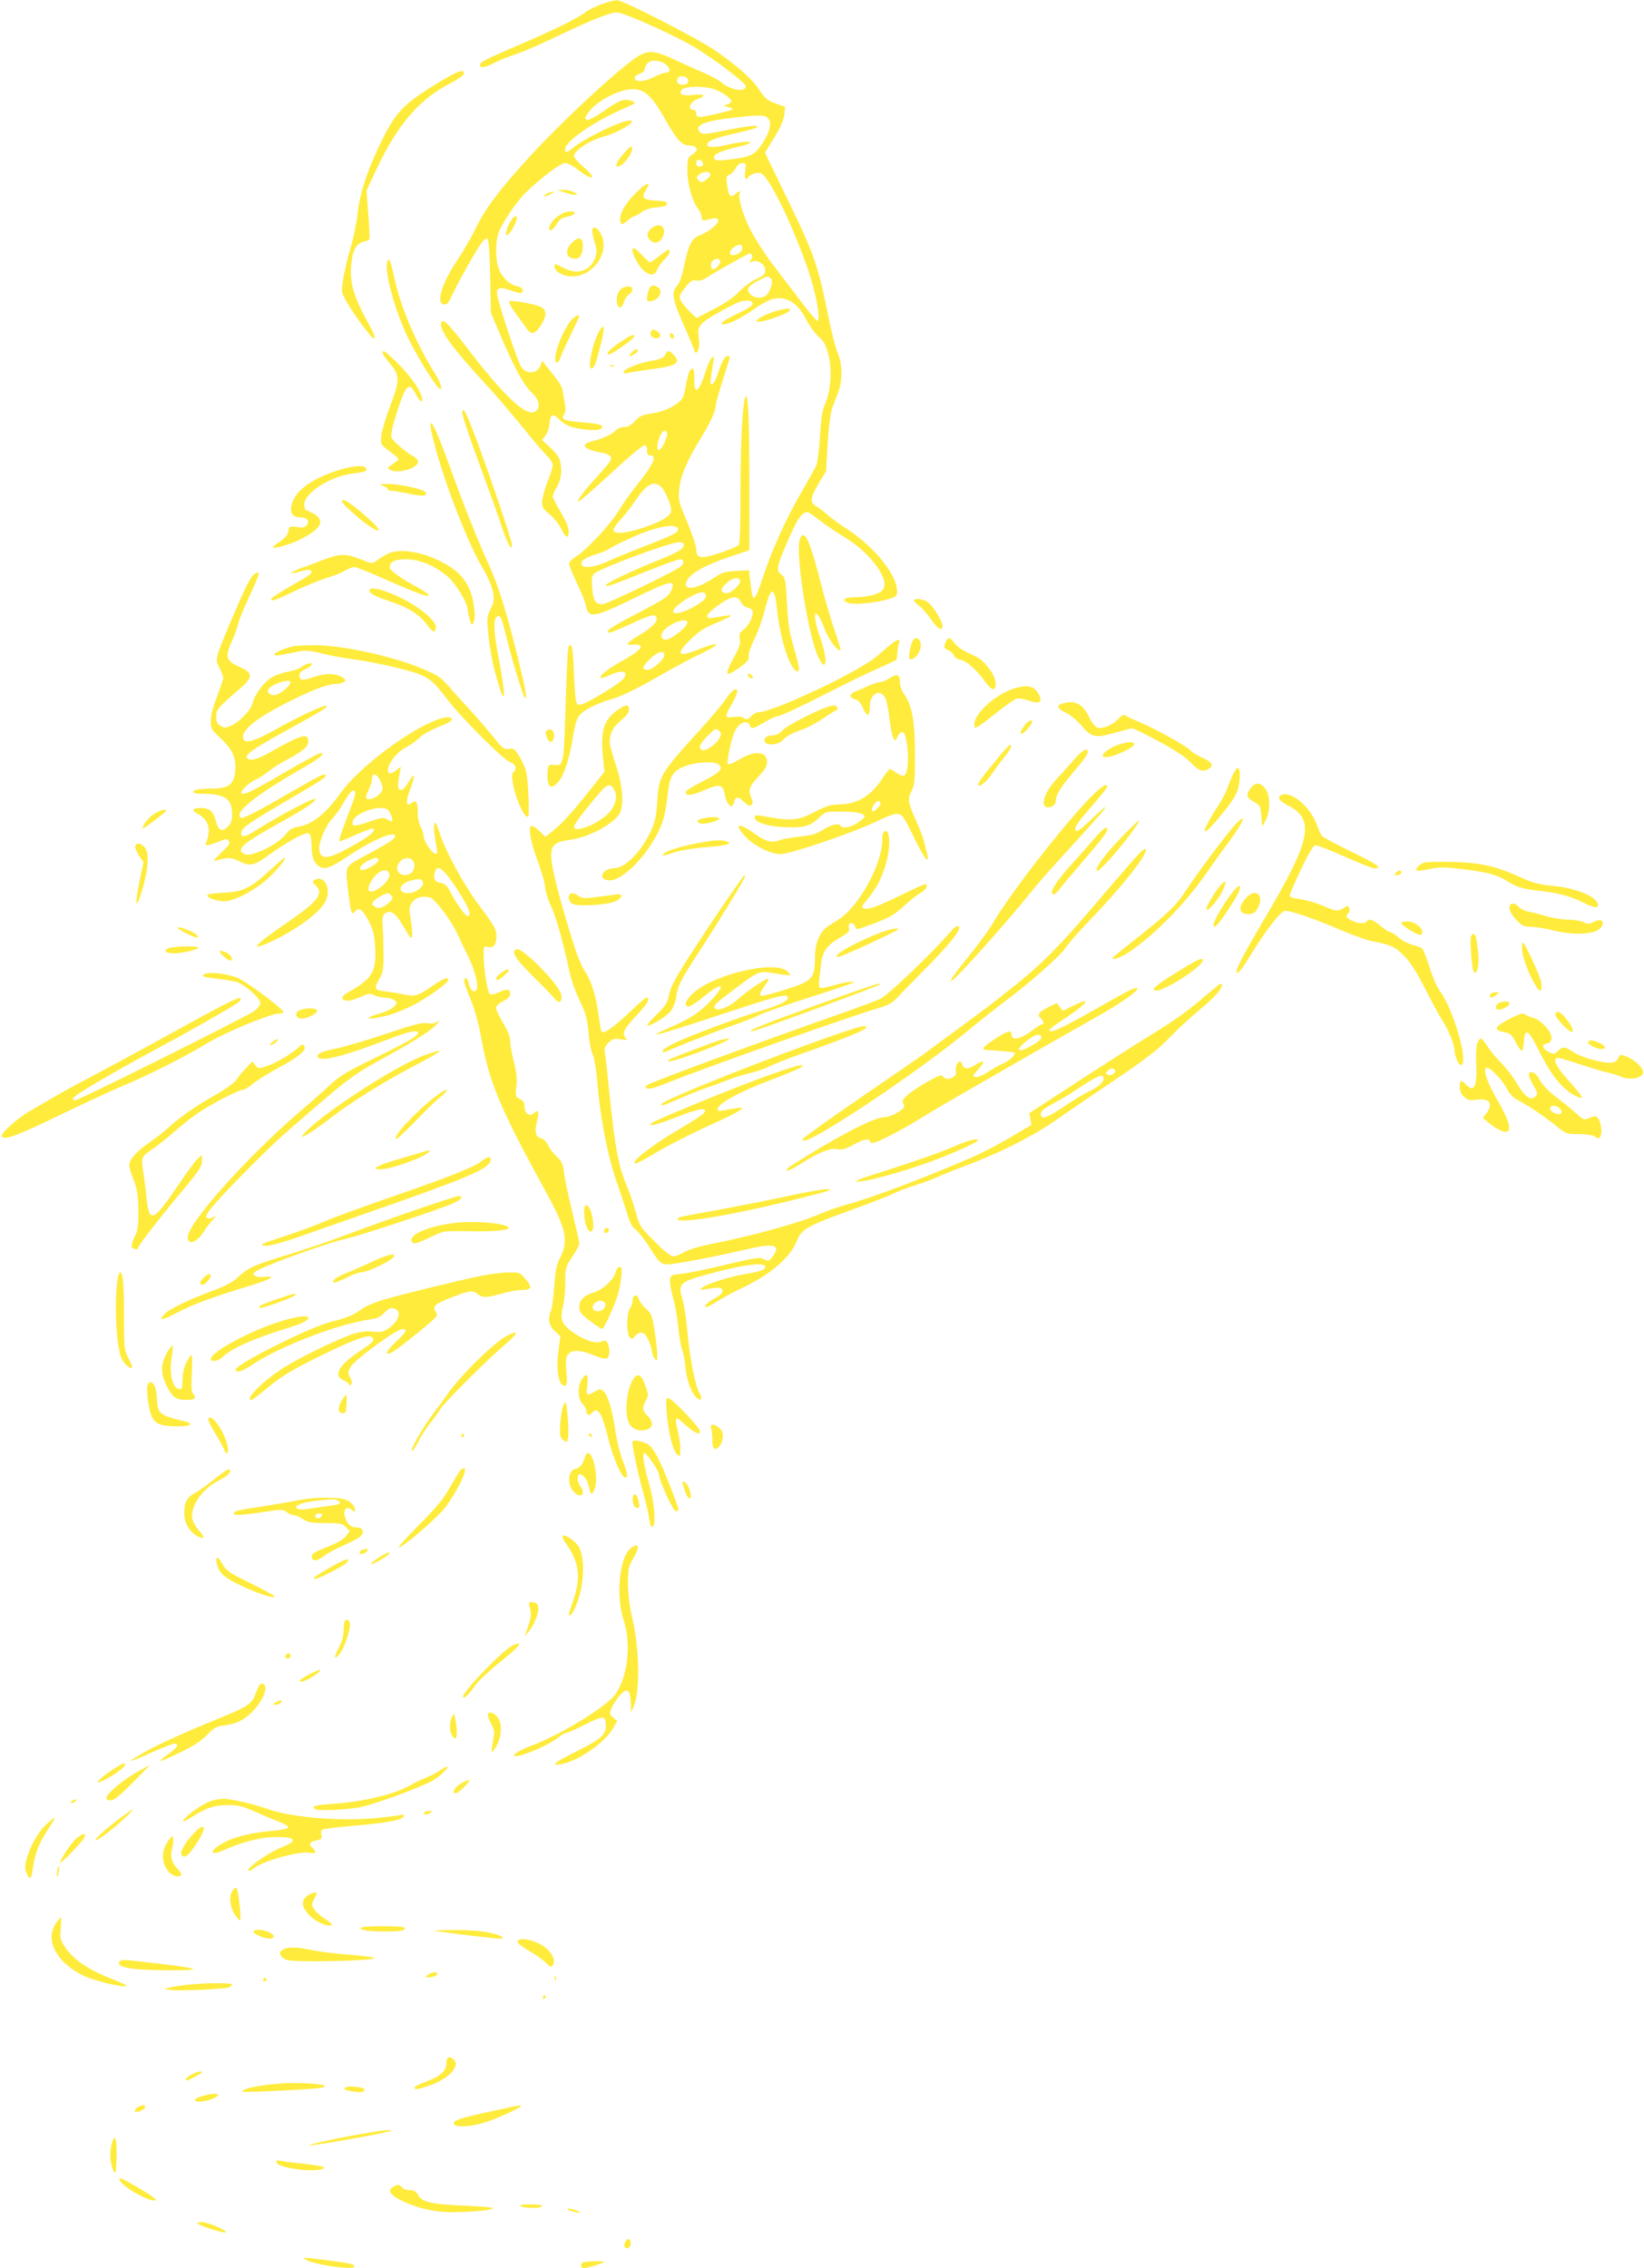 <?xml version="1.0" standalone="no"?>
<!DOCTYPE svg PUBLIC "-//W3C//DTD SVG 20010904//EN"
 "http://www.w3.org/TR/2001/REC-SVG-20010904/DTD/svg10.dtd">
<svg version="1.0" xmlns="http://www.w3.org/2000/svg"
 width="928pt" height="1280pt" viewBox="0 0 928 1280"
 preserveAspectRatio="xMidYMid meet">
<g transform="translate(0,1280) scale(0.1,-0.1)"
fill="#ffeb3b" stroke="none">
<path d="M3395 12776 c-33 -12 -76 -33 -95 -48 -47 -35 -188 -104 -362 -178
-199 -85 -228 -100 -228 -116 0 -21 24 -17 80 11 27 14 82 36 122 49 40 13
138 56 218 94 199 96 313 142 352 142 41 0 355 -142 458 -208 122 -78 270
-192 270 -208 0 -37 -85 -24 -139 22 -16 13 -60 37 -98 53 -37 16 -107 47
-154 69 -114 53 -146 59 -200 34 -77 -34 -438 -365 -641 -589 -162 -178 -237
-278 -293 -392 -25 -51 -68 -126 -95 -166 -94 -137 -132 -256 -84 -263 16 -2
25 7 40 40 28 63 142 268 171 306 18 23 29 30 36 23 6 -6 12 -92 14 -213 l4
-203 51 -120 c75 -179 133 -286 178 -329 43 -40 53 -83 25 -106 -49 -40 -177
79 -401 373 -103 134 -134 161 -134 114 0 -44 75 -144 249 -332 51 -55 144
-163 206 -240 62 -77 127 -153 144 -169 17 -17 31 -39 31 -50 0 -12 -13 -55
-30 -96 -16 -41 -29 -91 -30 -112 0 -31 6 -41 40 -68 23 -18 52 -54 66 -81 28
-57 44 -63 44 -16 0 21 -16 59 -45 107 -24 41 -45 81 -45 89 0 7 9 28 19 45
26 42 34 88 26 139 -6 33 -18 52 -56 88 l-49 46 19 25 c11 13 21 44 23 68 4
52 19 60 51 26 13 -14 40 -32 59 -40 46 -20 159 -30 178 -17 27 19 -3 30 -95
37 -110 8 -131 17 -112 44 13 19 13 27 -9 145 -2 11 -20 41 -41 67 -21 26 -45
58 -55 70 l-16 23 -10 -26 c-20 -51 -83 -54 -112 -6 -18 29 -102 279 -129 382
-16 60 0 71 71 46 31 -11 59 -17 62 -14 16 16 3 33 -29 39 -42 8 -90 58 -104
111 -15 54 -13 144 4 192 18 51 106 180 154 226 88 84 196 165 221 165 14 0
45 -16 68 -35 87 -68 119 -59 38 11 -31 26 -56 55 -56 63 0 31 90 90 170 111
83 22 193 90 146 90 -48 0 -245 -94 -317 -151 -43 -34 -49 -35 -49 -10 0 43
161 154 326 226 78 34 78 34 49 45 -41 16 -68 6 -157 -57 -49 -34 -85 -53 -94
-49 -14 6 -14 9 2 34 50 77 203 152 280 137 52 -9 93 -52 154 -160 68 -122 98
-155 138 -155 16 0 35 -6 41 -14 9 -11 6 -18 -19 -36 -28 -20 -30 -25 -30 -90
0 -77 27 -175 59 -216 11 -15 21 -34 21 -44 0 -26 8 -29 46 -17 25 8 38 7 46
-1 15 -15 -43 -67 -98 -88 -50 -19 -66 -49 -93 -177 -12 -59 -25 -95 -41 -112
-32 -34 -24 -77 44 -230 31 -69 56 -130 56 -136 0 -5 4 -9 9 -9 14 0 22 46 15
90 -11 66 6 82 198 182 49 26 101 29 106 7 2 -12 -20 -28 -81 -57 -86 -41
-113 -62 -80 -62 29 1 98 35 166 83 34 25 79 50 100 57 79 25 149 -15 198
-113 17 -34 49 -78 70 -97 31 -28 42 -48 55 -100 22 -86 14 -206 -17 -275 -17
-39 -24 -79 -30 -186 -5 -75 -14 -149 -21 -165 -7 -16 -44 -82 -81 -146 -85
-145 -166 -323 -217 -475 -54 -163 -61 -165 -75 -29 l-7 58 -72 -4 c-63 -3
-79 -8 -126 -39 -105 -70 -186 -76 -150 -11 23 39 103 84 234 128 l116 39 0
361 c0 364 -6 522 -21 507 -16 -17 -29 -250 -29 -534 0 -225 -3 -299 -12 -306
-17 -14 -119 -51 -171 -63 -50 -11 -67 0 -67 42 0 17 -23 85 -51 152 -49 115
-51 124 -45 185 6 73 45 164 127 297 50 82 78 143 79 176 0 9 18 74 40 143 22
69 40 128 40 130 0 3 -6 5 -13 5 -16 0 -31 -26 -55 -99 -10 -30 -24 -57 -32
-59 -13 -5 -13 5 6 123 6 36 5 38 -9 25 -8 -8 -25 -46 -37 -85 -36 -113 -64
-127 -61 -30 2 56 -10 71 -28 37 -5 -10 -15 -49 -21 -86 -10 -56 -17 -70 -44
-90 -43 -33 -93 -52 -157 -61 -43 -6 -60 -14 -85 -41 -22 -24 -39 -34 -61 -34
-16 0 -37 -8 -47 -19 -19 -21 -72 -46 -133 -61 -74 -19 -48 -47 60 -66 41 -7
54 -23 40 -48 -4 -8 -40 -50 -79 -93 -76 -84 -112 -133 -97 -133 5 0 88 72
183 160 101 94 180 159 189 157 11 -2 15 -12 14 -30 -1 -21 3 -27 18 -27 42 0
18 -51 -87 -182 -30 -37 -70 -95 -91 -129 -41 -71 -178 -219 -236 -256 -21
-13 -41 -31 -44 -39 -3 -8 15 -56 40 -107 25 -51 49 -109 53 -129 14 -81 41
-77 275 37 206 101 238 107 207 41 -15 -33 -34 -46 -207 -136 -131 -68 -176
-100 -140 -100 7 0 56 20 108 44 121 56 149 64 157 42 9 -22 -27 -59 -92 -97
-28 -16 -57 -36 -64 -44 -12 -14 -8 -16 23 -13 78 5 52 -30 -74 -99 -108 -60
-153 -117 -58 -73 73 33 111 22 77 -22 -16 -19 -113 -82 -191 -123 -45 -24
-59 -27 -69 -17 -8 8 -14 65 -18 167 -6 148 -11 177 -27 161 -8 -8 -11 -46
-22 -393 -9 -275 -12 -289 -62 -279 -31 6 -39 -6 -39 -59 0 -71 23 -84 64 -35
31 38 63 137 80 252 7 48 21 98 30 112 23 35 87 70 186 100 58 17 138 56 255
122 94 54 207 115 253 136 124 59 106 72 -26 19 -107 -43 -119 -22 -34 61 42
41 77 64 132 87 41 17 82 36 90 42 15 11 11 10 -92 -7 -64 -11 -41 27 51 87
57 37 86 37 103 2 8 -16 23 -29 36 -31 13 -2 26 -10 29 -17 9 -25 -18 -85 -48
-107 -25 -19 -28 -27 -23 -54 5 -27 -2 -48 -36 -109 -26 -46 -39 -80 -33 -86
5 -5 32 8 67 33 45 33 56 47 52 63 -3 12 9 50 31 95 20 40 47 114 59 164 37
145 57 143 72 -6 17 -159 71 -323 110 -336 19 -6 15 23 -18 138 -25 83 -32
134 -38 248 -7 131 -10 144 -30 158 -30 21 -28 41 13 141 70 167 98 213 134
213 4 0 34 -20 66 -45 32 -25 95 -68 140 -95 149 -90 260 -240 219 -298 -16
-23 -84 -42 -151 -42 -65 0 -87 -14 -49 -31 31 -15 170 -1 241 23 38 13 40 16
38 50 -6 92 -131 244 -281 342 -41 26 -90 62 -110 80 -20 17 -49 40 -64 49
-38 24 -35 48 14 130 l41 68 9 157 c6 94 16 173 25 197 8 22 23 63 34 90 25
68 25 160 -1 219 -12 25 -39 132 -60 238 -55 271 -78 333 -242 669 l-110 227
52 85 c35 57 54 100 57 130 l5 44 -53 19 c-46 16 -60 27 -93 77 -41 62 -121
133 -246 220 -103 71 -525 287 -558 286 -15 -1 -54 -11 -87 -23z m366 -342
c25 -22 24 -44 -1 -44 -12 0 -43 -12 -71 -26 -52 -26 -99 -29 -107 -6 -2 7 9
18 27 25 18 6 31 19 31 28 0 10 8 25 17 34 20 21 76 15 104 -11z m124 -89 c0
-13 -8 -21 -24 -23 -28 -4 -46 11 -37 33 9 25 61 16 61 -10z m136 -45 c42 -12
100 -49 107 -68 2 -6 -7 -16 -20 -21 l-23 -9 28 -7 c15 -4 26 -10 23 -12 -7
-8 -157 -42 -183 -43 -16 0 -23 6 -23 20 0 11 -6 20 -14 20 -42 0 -18 52 30
64 13 4 24 11 24 17 0 6 -21 8 -59 3 -62 -7 -83 4 -61 31 15 18 116 20 171 5z
m314 -167 c23 -22 12 -74 -27 -136 -43 -68 -69 -82 -172 -95 -91 -12 -106 -10
-106 13 0 15 51 37 130 55 30 7 62 16 70 21 25 14 -48 10 -115 -6 -83 -20
-127 -20 -123 2 4 19 52 37 171 63 48 11 95 24 105 29 32 19 -42 12 -175 -15
-108 -22 -127 -24 -140 -12 -36 36 10 61 140 78 190 23 222 24 242 3z m-367
-256 c2 -12 -3 -17 -17 -17 -15 0 -21 6 -21 21 0 25 33 22 38 -4z m239 -42
c-6 -42 3 -59 18 -34 11 18 55 30 73 20 49 -26 189 -318 269 -561 43 -131 67
-270 46 -270 -5 0 -46 48 -91 108 -45 59 -118 154 -162 212 -44 58 -100 146
-125 195 -43 85 -72 186 -59 206 9 15 -8 10 -28 -8 -25 -22 -35 -9 -44 53 -5
45 -4 53 12 58 11 3 27 19 36 36 11 19 25 30 39 30 20 0 21 -4 16 -45z m-197
-20 c0 -8 -12 -22 -26 -31 -22 -15 -27 -15 -40 -2 -14 14 -14 17 1 32 21 20
65 21 65 1z m180 -415 c0 -20 -27 -40 -54 -40 -23 0 -19 26 6 44 30 22 48 20
48 -4z m55 -40 c4 -6 1 -18 -7 -27 -11 -14 -10 -15 10 -9 32 11 72 -17 72 -50
0 -20 -9 -29 -50 -48 -28 -13 -72 -45 -98 -72 -30 -32 -81 -67 -144 -99 l-97
-50 -36 35 c-20 19 -43 47 -51 61 -13 25 -11 30 22 74 31 40 40 46 63 42 16
-4 37 2 56 14 45 30 239 139 247 139 4 0 10 -5 13 -10z m-180 -31 c7 -11 -22
-49 -37 -49 -15 0 -21 30 -8 45 15 18 36 20 45 4z m284 -98 c16 -10 9 -52 -15
-88 -19 -30 -73 -31 -100 -2 -23 26 -13 44 46 75 50 27 50 27 69 15z m-583
-875 c6 -17 -32 -96 -46 -96 -14 0 -12 35 4 75 16 36 33 45 42 21z m-27 -312
c26 -33 54 -107 49 -130 -5 -29 -63 -61 -166 -95 -96 -30 -152 -34 -159 -12
-3 7 15 34 40 60 24 26 63 76 85 110 65 97 111 117 151 67z m87 -226 c12 -19
-21 -36 -176 -96 -86 -33 -185 -74 -221 -91 -64 -30 -132 -40 -143 -22 -14 21
10 41 72 61 37 12 72 26 77 30 18 15 130 68 191 92 113 42 185 51 200 26z m34
-91 c0 -24 -33 -44 -140 -87 -137 -54 -300 -131 -300 -142 0 -13 22 -5 205 68
204 81 224 87 232 68 3 -8 -3 -22 -13 -30 -41 -32 -418 -214 -444 -214 -39 0
-52 21 -57 93 -4 49 -2 67 10 79 31 30 428 178 480 178 16 0 27 -5 27 -13z
m318 -204 c6 -20 -55 -75 -80 -71 -34 5 -33 25 4 58 33 31 68 36 76 13z m-193
-88 c0 -13 -20 -31 -65 -57 -62 -36 -120 -50 -120 -28 0 30 134 114 170 107 8
-1 15 -11 15 -22z m-105 -148 c0 -25 -91 -97 -123 -97 -26 0 -32 28 -11 51 40
45 134 77 134 46z m-130 -183 c0 -26 -65 -84 -94 -84 -36 0 -33 16 13 61 40
40 81 52 81 23z"/>
<path d="M2500 12349 c-229 -138 -265 -175 -360 -374 -69 -145 -110 -271 -121
-378 -5 -50 -23 -137 -39 -192 -31 -107 -50 -200 -50 -248 0 -27 79 -151 154
-242 40 -50 41 -20 0 52 -88 157 -111 235 -101 342 7 76 28 118 67 126 16 4
32 10 35 15 2 4 0 68 -6 141 l-10 134 56 120 c120 254 243 396 419 486 39 20
72 43 74 52 6 29 -29 19 -118 -34z"/>
<path d="M3522 11935 c-37 -42 -53 -75 -36 -75 30 0 88 76 82 107 -2 12 -14 5
-46 -32z"/>
<path d="M3587 11709 c-66 -67 -97 -128 -83 -164 5 -15 10 -14 37 9 17 14 35
26 40 26 5 0 23 10 40 22 20 15 50 25 87 28 42 4 57 9 57 20 0 11 -15 16 -63
18 -71 3 -84 17 -57 58 36 55 4 46 -58 -17z"/>
<path d="M3185 11715 c22 -8 49 -14 60 -14 18 0 17 1 -5 14 -14 8 -41 14 -60
14 l-35 -1 40 -13z"/>
<path d="M3091 11709 c-13 -5 -21 -12 -18 -15 3 -3 18 1 34 10 31 17 21 20
-16 5z"/>
<path d="M3172 11594 c-36 -18 -72 -59 -72 -80 0 -25 20 -15 41 21 16 26 30
36 60 42 22 4 41 13 42 18 3 17 -36 16 -71 -1z"/>
<path d="M2885 11556 c-23 -35 -37 -88 -22 -83 13 4 41 50 52 85 9 29 -10 29
-30 -2z"/>
<path d="M3688 11519 c-32 -19 -42 -48 -22 -70 23 -26 50 -24 70 5 32 50 -1
94 -48 65z"/>
<path d="M3344 11508 c-4 -5 1 -37 11 -69 16 -52 16 -63 4 -95 -28 -74 -100
-97 -178 -56 -49 26 -51 26 -51 8 0 -28 50 -56 99 -56 118 0 213 134 166 233
-18 38 -40 53 -51 35z"/>
<path d="M3229 11431 c-44 -44 -35 -91 18 -91 27 0 43 27 43 73 0 48 -24 55
-61 18z"/>
<path d="M3570 11388 c1 -27 39 -96 65 -116 38 -30 60 -28 75 7 6 16 25 41 41
57 27 26 38 54 22 54 -5 0 -28 -16 -52 -35 -24 -19 -47 -35 -52 -35 -4 0 -24
18 -45 40 -39 41 -54 49 -54 28z"/>
<path d="M2186 11323 c-18 -56 47 -289 121 -437 44 -89 124 -221 157 -261 23
-27 25 -28 26 -9 0 11 -13 40 -28 65 -111 175 -200 383 -237 554 -21 97 -30
117 -39 88z"/>
<path d="M3523 11179 c-29 -11 -45 -43 -41 -82 4 -40 29 -43 39 -3 4 15 17 35
28 43 39 27 19 59 -26 42z"/>
<path d="M3673 11182 c-6 -4 -14 -24 -18 -45 -6 -32 -5 -37 12 -37 50 0 83 59
44 80 -23 12 -23 12 -38 2z"/>
<path d="M2874 11098 c-3 -5 15 -36 40 -71 25 -34 53 -72 61 -84 24 -34 47
-28 78 21 31 50 34 77 10 98 -21 18 -181 49 -189 36z"/>
<path d="M4400 11050 c-91 -22 -179 -79 -97 -63 56 11 150 48 155 61 4 13 -7
14 -58 2z"/>
<path d="M3229 10998 c-52 -56 -113 -218 -90 -241 8 -8 14 -3 24 23 6 19 33
79 60 133 26 54 47 100 47 103 0 11 -21 2 -41 -18z"/>
<path d="M3388 10940 c-39 -58 -75 -220 -49 -220 14 0 25 27 51 131 24 95 23
128 -2 89z"/>
<path d="M3673 10924 c-10 -26 38 -47 53 -22 4 6 -1 17 -11 25 -24 17 -34 17
-42 -3z"/>
<path d="M3782 10906 c1 -10 8 -17 13 -17 15 1 12 24 -3 29 -9 3 -13 -2 -10
-12z"/>
<path d="M3499 10868 c-59 -40 -84 -68 -61 -68 16 0 135 84 140 98 7 21 -14
13 -79 -30z"/>
<path d="M3565 10810 c-10 -11 -15 -20 -11 -20 14 0 46 21 46 30 0 16 -16 11
-35 -10z"/>
<path d="M2160 10808 c0 -6 19 -34 43 -62 55 -65 54 -96 -2 -241 -23 -60 -45
-133 -48 -161 -5 -47 -3 -52 23 -73 87 -67 81 -59 59 -77 -11 -8 -27 -19 -35
-25 -13 -8 -13 -10 0 -19 41 -27 160 6 160 45 0 9 -14 24 -32 33 -38 21 -106
79 -118 102 -6 12 3 55 30 142 52 163 69 178 111 97 25 -49 45 -43 24 8 -22
51 -75 120 -143 186 -63 59 -72 65 -72 45z"/>
<path d="M3755 10798 c-8 -17 -24 -25 -77 -34 -76 -14 -158 -47 -158 -64 0 -6
8 -9 18 -6 9 3 68 13 130 21 153 20 180 37 132 85 -25 25 -33 25 -45 -2z"/>
<path d="M3448 10733 c7 -3 16 -2 19 1 4 3 -2 6 -13 5 -11 0 -14 -3 -6 -6z"/>
<path d="M2610 10467 c0 -14 44 -147 99 -294 54 -147 111 -306 126 -353 29
-88 55 -133 55 -95 0 23 -121 381 -202 598 -58 155 -78 192 -78 144z"/>
<path d="M2430 10398 c0 -22 30 -140 55 -218 72 -231 176 -483 246 -597 22
-37 45 -91 51 -120 9 -46 8 -57 -12 -99 -22 -45 -23 -51 -12 -158 6 -61 25
-162 43 -223 52 -188 59 -133 13 107 -28 145 -30 212 -9 230 18 15 27 -3 55
-120 31 -127 91 -324 101 -335 17 -18 9 32 -36 216 -67 271 -110 409 -166 533
-69 153 -135 318 -214 536 -78 216 -115 296 -115 248z"/>
<path d="M1893 10141 c-140 -48 -223 -110 -244 -181 -16 -53 0 -80 47 -80 39
0 54 -21 34 -46 -10 -11 -24 -13 -55 -8 -41 6 -42 5 -48 -25 -4 -21 -19 -39
-47 -57 -22 -15 -40 -29 -40 -32 0 -12 88 12 147 40 147 72 159 124 39 170 -5
2 -8 16 -8 32 0 65 149 159 274 174 72 9 84 14 73 31 -11 19 -88 11 -172 -18z"/>
<path d="M2163 10058 c15 -5 27 -14 27 -19 0 -5 10 -9 22 -9 13 0 58 -8 101
-17 55 -12 81 -13 88 -6 8 8 5 14 -10 23 -34 17 -150 40 -206 39 -45 -1 -47
-2 -22 -11z"/>
<path d="M1930 9971 c0 -15 124 -124 169 -149 58 -33 51 -13 -16 49 -95 86
-153 124 -153 100z"/>
<path d="M4514 9754 c-24 -93 51 -556 107 -666 46 -91 53 -13 9 112 -52 148
-30 193 25 51 22 -60 77 -132 89 -120 3 2 -12 54 -34 115 -21 61 -57 185 -80
275 -46 180 -75 259 -96 259 -8 0 -17 -12 -20 -26z"/>
<path d="M2183 9672 c-17 -9 -43 -25 -57 -36 -25 -18 -27 -18 -91 8 -86 34
-118 33 -225 -9 -49 -19 -91 -35 -94 -35 -10 0 -78 -32 -74 -35 2 -2 26 2 53
10 33 10 52 12 59 5 14 -14 6 -20 -114 -88 -57 -32 -106 -65 -108 -72 -6 -18
26 -7 143 50 55 26 132 57 170 69 39 11 85 30 103 41 18 11 41 20 52 20 11 0
86 -30 167 -66 173 -77 253 -107 253 -93 0 5 -23 21 -50 37 -114 62 -170 102
-170 121 0 31 28 45 94 45 77 0 172 -42 240 -104 43 -40 106 -146 106 -179 0
-9 5 -34 11 -55 10 -35 12 -37 21 -22 17 31 3 141 -26 200 -32 65 -75 105
-159 148 -117 59 -241 75 -304 40z"/>
<path d="M1428 9553 c-23 -26 -57 -97 -131 -273 -83 -198 -84 -200 -58 -250
12 -22 21 -47 21 -56 0 -8 -16 -56 -35 -105 -22 -57 -35 -108 -35 -137 0 -44
3 -50 59 -102 66 -62 87 -111 78 -190 -8 -67 -39 -90 -125 -90 -37 0 -77 -3
-89 -6 -42 -11 -24 -24 35 -24 121 0 162 -29 162 -113 0 -37 -5 -53 -24 -72
-32 -32 -53 -23 -67 29 -16 59 -34 76 -86 76 -50 0 -55 -13 -13 -35 57 -30 73
-87 44 -159 -6 -16 -4 -18 17 -14 13 3 40 13 61 21 32 15 37 15 49 1 10 -13 4
-23 -42 -66 -43 -41 -49 -50 -29 -44 66 18 88 18 128 -3 61 -31 86 -27 161 28
96 70 207 133 228 129 14 -2 19 -14 21 -58 3 -75 9 -97 32 -120 33 -33 67 -24
169 44 142 96 271 151 271 117 0 -15 -29 -34 -154 -102 -139 -76 -128 -53
-108 -227 13 -106 18 -121 37 -95 20 27 44 8 79 -60 23 -46 30 -74 34 -146 7
-136 -17 -176 -158 -254 -17 -9 -30 -23 -28 -30 8 -21 46 -19 101 6 47 21 57
23 78 11 13 -7 40 -13 60 -14 19 0 44 -6 54 -14 19 -14 19 -15 1 -35 -11 -12
-42 -28 -70 -36 -116 -34 -90 -47 30 -16 40 10 108 38 153 62 85 45 191 122
191 139 0 20 -26 9 -98 -40 -76 -52 -90 -55 -157 -41 -22 5 -66 12 -97 16 -66
7 -69 15 -36 72 20 33 23 52 23 143 -1 58 -3 129 -5 159 -3 43 0 56 14 67 28
20 58 2 93 -57 18 -30 37 -61 42 -69 18 -31 23 2 11 80 -12 77 -11 83 7 108
20 28 57 38 98 28 29 -7 114 -118 153 -198 16 -35 46 -97 66 -138 41 -85 60
-168 44 -188 -15 -17 -34 1 -42 38 -6 31 -26 42 -26 14 0 -8 16 -54 36 -102
23 -55 45 -135 60 -217 46 -255 105 -396 372 -883 107 -195 122 -264 76 -355
-22 -42 -28 -73 -35 -162 -4 -60 -12 -123 -18 -138 -20 -51 -14 -87 21 -119
l31 -29 -11 -87 c-14 -107 2 -192 35 -192 14 0 15 12 10 81 -5 72 -3 83 15
101 23 23 73 19 150 -14 26 -11 54 -18 63 -14 17 6 20 57 5 86 -9 16 -14 18
-34 9 -33 -15 -106 10 -171 59 -57 43 -65 71 -45 151 6 25 11 82 11 127 0 80
1 84 39 141 22 32 40 66 40 75 0 9 -18 89 -39 177 -22 88 -43 187 -47 221 -6
52 -12 65 -41 93 -20 18 -42 47 -49 64 -9 20 -24 35 -39 39 -32 8 -39 35 -24
94 13 51 8 73 -13 52 -29 -29 -58 -8 -58 42 0 15 -9 27 -25 34 -25 11 -26 15
-20 70 5 42 1 78 -14 139 -12 45 -21 98 -21 118 0 24 -13 57 -40 102 -22 37
-40 75 -40 85 0 11 16 26 40 38 26 13 40 27 40 40 0 30 -16 32 -62 11 -33 -15
-46 -17 -55 -8 -13 14 -33 144 -33 219 0 48 1 50 24 44 31 -8 48 13 48 58 0
43 -7 56 -103 184 -82 111 -184 298 -214 392 -10 30 -21 59 -26 65 -13 13 -11
-53 2 -115 6 -28 8 -54 5 -57 -16 -16 -76 67 -76 104 0 10 -7 32 -16 48 -10
18 -16 51 -16 82 1 56 -10 72 -34 52 -32 -26 -36 6 -9 76 32 85 28 104 -9 41
-18 -31 -33 -46 -44 -44 -18 4 -19 17 -7 87 l8 45 -28 -22 c-15 -12 -31 -19
-36 -16 -33 20 27 114 97 149 21 11 52 33 69 49 26 26 60 44 158 84 15 6 27
16 27 21 0 18 -28 18 -80 0 -161 -57 -445 -271 -547 -414 -86 -119 -160 -178
-242 -191 -30 -5 -47 -15 -66 -40 -46 -60 -198 -134 -235 -114 -49 26 -18 55
180 166 164 91 220 128 220 145 0 13 -201 -92 -308 -160 -88 -57 -115 -64
-110 -28 4 26 48 57 278 191 186 109 207 123 196 133 -8 9 -27 -1 -279 -146
-98 -57 -185 -100 -193 -97 -55 21 70 124 335 276 107 61 142 90 109 90 -7 0
-99 -50 -203 -110 -185 -108 -229 -129 -242 -116 -10 10 46 63 81 77 17 7 47
27 68 43 20 17 69 49 110 70 90 48 118 72 118 103 0 49 -39 38 -215 -62 -77
-44 -124 -54 -132 -28 -6 17 47 53 217 147 209 115 247 138 233 143 -15 6
-156 -60 -297 -139 -117 -65 -169 -78 -174 -42 -7 46 80 115 258 204 131 66
221 100 263 100 17 0 39 5 47 10 13 9 13 12 -4 25 -35 26 -96 28 -163 5 -66
-23 -83 -21 -83 10 0 13 12 25 35 34 39 17 49 42 13 30 -13 -3 -30 -13 -39
-20 -9 -8 -42 -19 -75 -25 -33 -6 -76 -22 -98 -37 -43 -29 -91 -97 -101 -143
-8 -36 -76 -106 -122 -125 -31 -13 -38 -13 -59 1 -18 11 -24 24 -24 51 0 39
11 52 128 152 82 70 83 93 7 127 -79 35 -86 56 -48 142 17 38 33 83 37 101 3
19 31 86 61 151 30 64 55 123 55 129 0 17 -14 15 -32 -5z m212 -604 c0 -18
-57 -66 -85 -71 -27 -6 -51 14 -40 32 19 31 125 64 125 39z m503 -548 c9 -16
17 -38 17 -49 0 -35 -71 -78 -93 -56 -3 4 3 24 13 45 11 21 20 50 20 64 0 34
22 32 43 -4z m-138 -71 c3 -5 -5 -38 -19 -72 -42 -106 -75 -202 -71 -206 2 -2
45 15 95 38 51 22 95 38 98 35 13 -13 -18 -41 -98 -87 -157 -90 -202 -96 -208
-30 -4 39 40 141 75 174 14 13 43 53 64 91 39 65 52 77 64 57z m182 -98 c14
-9 34 -58 26 -65 -3 -3 -15 1 -27 9 -20 12 -30 11 -96 -11 -88 -30 -100 -31
-100 -6 0 48 150 103 197 73z m-52 -281 c12 -20 -85 -74 -102 -57 -9 9 19 38
52 52 36 16 42 17 50 5z m198 -12 c16 -26 0 -68 -30 -75 -53 -14 -82 37 -43
76 24 24 58 23 73 -1z m245 -153 c65 -99 88 -156 62 -156 -13 0 -65 72 -96
133 -19 37 -31 49 -55 54 -35 7 -44 22 -35 59 13 51 46 27 124 -90z m-380 78
c5 -38 -91 -114 -115 -91 -11 12 7 55 37 87 34 36 73 39 78 4z m189 -41 c10
-25 -40 -63 -83 -63 -62 0 -55 50 10 69 48 14 66 13 73 -6z m-177 -78 c10 -12
7 -19 -14 -39 -34 -30 -60 -37 -83 -21 -15 11 -16 15 -3 30 13 16 64 44 81 45
4 0 12 -7 19 -15z"/>
<path d="M2086 9472 c-10 -16 29 -38 116 -66 101 -33 171 -78 209 -132 31 -45
49 -50 49 -11 0 34 -91 111 -193 161 -95 47 -169 66 -181 48z"/>
<path d="M5160 9411 c0 -5 13 -19 29 -30 15 -11 45 -45 66 -76 38 -55 65 -71
65 -37 0 27 -56 117 -84 135 -27 18 -76 23 -76 8z"/>
<path d="M5151 9182 c-6 -11 -13 -38 -17 -61 -5 -33 -4 -41 9 -41 26 0 58 50
55 84 -4 36 -32 47 -47 18z"/>
<path d="M5340 9181 c-15 -30 -12 -41 14 -51 13 -5 27 -18 30 -28 4 -12 19
-22 39 -26 34 -6 88 -55 142 -128 35 -48 55 -49 55 -5 0 22 -11 48 -29 73 -39
54 -58 70 -123 98 -32 14 -67 39 -79 56 -27 35 -35 37 -49 11z"/>
<path d="M5034 9168 c-16 -12 -52 -43 -80 -68 -96 -86 -590 -320 -676 -320 -9
0 -27 -10 -38 -22 -17 -19 -24 -21 -40 -10 -13 8 -35 10 -60 6 -50 -8 -51 2
-10 71 59 100 27 120 -38 23 -17 -25 -76 -95 -129 -154 -238 -261 -244 -271
-253 -420 -5 -78 -13 -113 -33 -158 -56 -122 -148 -216 -212 -216 -64 0 -93
-61 -32 -68 84 -10 250 169 307 330 10 30 23 96 28 146 11 108 26 136 88 164
61 27 172 35 199 15 31 -24 11 -46 -90 -97 -49 -25 -91 -51 -93 -57 -8 -27 32
-24 104 8 87 37 105 34 115 -24 6 -35 24 -67 39 -67 4 0 11 11 14 25 8 32 23
32 58 -2 21 -20 31 -24 40 -15 9 9 9 18 0 37 -20 45 -14 66 38 121 37 39 50
60 50 83 0 61 -68 68 -155 16 -32 -20 -62 -32 -66 -28 -7 8 10 104 30 165 21
65 78 96 95 52 8 -20 17 -18 82 21 32 19 68 35 79 35 12 0 119 50 238 110 118
61 262 131 319 156 57 25 105 48 107 50 3 2 5 19 6 37 1 17 5 42 9 55 9 28 -3
28 -40 0z m-974 -536 c-19 -33 -76 -73 -96 -65 -25 9 -15 34 31 81 43 43 47
44 63 28 15 -15 15 -19 2 -44z"/>
<path d="M1655 9153 c-42 -9 -105 -35 -105 -44 0 -12 1 -12 98 7 80 16 86 16
170 -4 48 -12 125 -26 172 -32 109 -14 300 -57 367 -81 69 -27 93 -47 165
-142 79 -105 319 -345 358 -358 31 -11 41 -41 19 -55 -33 -20 43 -254 81 -254
11 0 2 208 -11 260 -5 19 -22 57 -38 82 -27 43 -33 47 -59 42 -27 -5 -34 1
-92 73 -35 43 -93 110 -129 149 -36 39 -89 97 -117 130 -46 52 -63 64 -152
101 -171 72 -461 134 -615 132 -50 -1 -101 -3 -112 -6z"/>
<path d="M4222 8989 c2 -7 10 -15 17 -17 8 -3 12 1 9 9 -2 7 -10 15 -17 17 -8
3 -12 -1 -9 -9z"/>
<path d="M5015 8969 c-16 -10 -39 -19 -49 -19 -10 0 -37 -9 -60 -19 -23 -11
-56 -25 -73 -31 -40 -15 -43 -37 -7 -46 19 -5 32 -20 46 -51 23 -52 38 -48 38
11 0 68 53 101 84 53 9 -12 20 -64 26 -116 6 -51 15 -102 22 -114 10 -20 11
-20 25 6 27 52 47 26 56 -70 7 -80 -2 -143 -20 -150 -8 -3 -27 4 -43 16 -16
11 -33 21 -37 21 -4 0 -21 -21 -38 -47 -67 -106 -146 -153 -256 -153 -35 0
-66 -9 -116 -35 -110 -58 -140 -61 -315 -29 -30 5 -38 4 -38 -9 0 -27 69 -50
166 -55 108 -5 148 5 197 53 36 35 37 35 127 35 86 0 130 -10 130 -29 0 -5
-18 -20 -40 -35 -41 -27 -84 -34 -96 -15 -10 16 -57 4 -104 -27 -30 -20 -59
-28 -123 -35 -47 -5 -96 -13 -111 -19 -50 -19 -80 -11 -146 35 -94 66 -120 59
-54 -15 46 -51 144 -100 199 -100 55 0 399 116 537 182 78 37 113 49 132 44
21 -5 36 -29 85 -131 57 -118 89 -160 75 -97 -19 83 -29 115 -65 195 -44 98
-47 119 -21 168 14 29 17 61 17 204 -1 188 -16 271 -60 336 -16 22 -25 49 -25
72 0 43 -17 47 -65 16z m-45 -702 c0 -17 -38 -52 -47 -44 -9 10 18 57 34 57 7
0 13 -6 13 -13z"/>
<path d="M5743 8920 c-107 -25 -243 -141 -243 -207 0 -21 2 -23 23 -12 12 7
60 43 107 81 47 38 96 71 109 75 14 3 44 -1 69 -11 59 -21 79 -9 56 35 -22 44
-57 55 -121 39z"/>
<path d="M6001 8831 c-40 -11 -35 -29 13 -52 26 -12 64 -43 86 -69 61 -72 81
-77 190 -46 50 14 96 26 102 26 6 0 72 -32 146 -72 91 -49 151 -88 182 -120
48 -49 67 -56 101 -38 33 18 22 40 -34 64 -29 13 -59 31 -66 40 -19 23 -196
122 -283 158 -40 17 -79 35 -85 40 -9 7 -21 2 -40 -19 -34 -35 -85 -57 -116
-50 -15 4 -32 25 -50 62 -35 72 -79 95 -146 76z"/>
<path d="M3482 8790 c-75 -54 -94 -118 -78 -270 l8 -75 -87 -110 c-99 -125
-153 -183 -208 -227 l-38 -31 -33 32 c-17 17 -38 31 -45 31 -22 0 -6 -94 34
-199 20 -52 39 -118 42 -145 2 -28 18 -78 34 -111 27 -56 64 -187 104 -370 9
-44 35 -117 58 -163 34 -71 41 -98 49 -179 4 -52 15 -108 24 -124 8 -17 19
-80 25 -147 18 -220 62 -441 117 -592 11 -30 32 -94 47 -142 19 -66 32 -92 51
-105 14 -9 47 -51 75 -93 74 -117 69 -114 180 -96 102 17 224 41 393 80 140
32 177 18 125 -48 -19 -24 -22 -25 -47 -12 -24 12 -46 9 -211 -30 -101 -25
-214 -48 -250 -52 -62 -7 -66 -9 -69 -34 -2 -15 6 -61 17 -101 12 -41 25 -116
30 -168 5 -52 15 -107 21 -124 7 -16 16 -64 20 -106 8 -76 34 -143 65 -169 24
-20 32 -2 12 31 -23 41 -54 198 -67 347 -6 67 -18 144 -25 170 -30 98 -23 106
140 151 203 55 325 71 325 41 0 -16 -33 -27 -109 -39 -83 -13 -222 -56 -248
-78 -16 -13 -13 -14 27 -7 74 11 84 10 88 -9 2 -11 -8 -23 -28 -35 -49 -26
-76 -49 -68 -58 4 -4 32 9 62 29 30 20 96 56 148 80 158 75 273 174 307 267
22 61 65 85 296 168 105 38 215 80 245 95 30 14 86 36 125 48 38 11 94 32 125
46 30 14 89 37 130 53 220 81 403 173 551 276 68 48 192 132 274 187 223 150
293 203 370 285 39 40 110 105 158 145 83 67 137 130 123 144 -3 3 -14 -1 -23
-9 -192 -163 -211 -177 -448 -323 -60 -38 -224 -142 -363 -233 l-252 -164 6
-33 6 -33 -121 -72 c-66 -39 -167 -91 -223 -115 -280 -120 -559 -225 -686
-259 -48 -13 -119 -37 -157 -54 -126 -54 -381 -125 -620 -172 -65 -13 -127
-31 -152 -46 -23 -13 -51 -24 -63 -24 -13 0 -53 31 -104 83 -81 80 -85 86
-106 162 -12 44 -33 107 -47 140 -52 124 -71 221 -103 535 -11 113 -23 217
-26 232 -4 21 1 34 21 54 23 22 31 25 68 19 34 -6 40 -5 30 6 -25 25 -12 52
57 125 65 69 85 104 59 104 -6 0 -50 -38 -97 -84 -89 -84 -146 -124 -157 -107
-3 6 -10 46 -16 90 -12 99 -41 195 -72 241 -13 19 -34 61 -46 94 -33 89 -109
350 -131 448 -37 165 -25 194 83 208 114 14 265 97 289 159 19 50 11 153 -21
249 -17 51 -33 107 -37 126 -9 52 11 100 62 141 30 25 44 44 44 61 0 32 -18
30 -68 -6z m-16 -445 c22 -34 11 -86 -26 -129 -56 -63 -200 -122 -200 -81 0 8
30 52 67 97 121 151 130 157 159 113z m2828 -1584 c9 -14 -22 -34 -40 -27 -13
5 -14 9 -4 21 14 17 36 20 44 6z m-64 -46 c0 -22 -35 -54 -83 -74 -23 -11 -87
-49 -141 -85 -100 -68 -131 -77 -131 -41 0 14 20 31 75 60 41 22 97 55 123 74
66 45 129 81 145 81 6 0 12 -7 12 -15z"/>
<path d="M4670 8810 c-68 -22 -228 -105 -252 -131 -18 -19 -37 -29 -55 -29
-33 0 -54 -16 -46 -36 8 -23 77 -18 99 7 23 25 56 43 119 65 26 8 75 35 110
59 34 23 69 45 76 47 15 5 3 28 -14 27 -7 0 -23 -4 -37 -9z"/>
<path d="M5786 8709 c-40 -47 -30 -72 11 -26 28 31 35 45 24 51 -5 3 -21 -8
-35 -25z"/>
<path d="M3090 8680 c-11 -7 -12 -15 -5 -36 13 -37 33 -41 41 -9 8 32 -13 59
-36 45z"/>
<path d="M5650 8543 c-107 -129 -132 -162 -128 -173 5 -17 55 26 85 74 15 22
44 62 66 88 21 25 37 53 35 62 -2 10 -22 -8 -58 -51z"/>
<path d="M6279 8583 c-59 -31 -73 -60 -26 -55 38 4 129 45 146 65 23 29 -56
22 -120 -10z"/>
<path d="M6058 8508 c-29 -34 -70 -80 -92 -102 -65 -70 -95 -147 -60 -160 23
-9 54 11 54 35 0 30 25 73 83 142 79 94 97 118 97 133 0 30 -31 11 -82 -48z"/>
<path d="M6966 8441 c-9 -16 -25 -54 -36 -85 -12 -31 -36 -77 -54 -104 -32
-46 -76 -125 -76 -137 0 -18 25 4 84 75 89 107 107 139 113 209 6 68 -8 87
-31 42z"/>
<path d="M7061 8354 c-30 -38 -26 -56 17 -79 35 -19 37 -23 42 -80 l5 -60 19
35 c27 50 27 140 0 177 -28 38 -57 40 -83 7z"/>
<path d="M6189 8333 c-128 -116 -475 -556 -581 -737 -22 -38 -77 -114 -122
-170 -106 -131 -131 -167 -113 -160 23 8 329 351 442 494 33 41 100 119 150
173 221 242 275 303 275 311 0 5 -33 -23 -74 -62 -73 -71 -96 -85 -96 -58 0
16 23 47 112 149 37 43 68 82 68 87 0 19 -20 10 -61 -27z"/>
<path d="M7233 8314 c-26 -11 -12 -34 35 -58 158 -80 135 -194 -133 -645 -98
-167 -155 -273 -155 -291 0 -27 23 -1 78 88 90 146 172 252 197 252 35 0 165
-45 300 -103 72 -31 155 -61 185 -67 117 -24 132 -31 185 -83 37 -38 69 -88
119 -186 38 -74 83 -158 101 -185 31 -48 65 -132 65 -159 0 -32 22 -87 35 -87
50 0 -39 315 -119 420 -15 19 -40 78 -56 131 -17 53 -36 101 -43 107 -7 6 -32
15 -55 20 -23 6 -58 24 -77 41 -20 17 -41 31 -49 31 -7 0 -31 16 -53 35 -42
35 -67 43 -78 25 -9 -15 -52 -12 -85 5 -33 17 -36 25 -19 42 7 7 9 19 5 28 -6
16 -8 16 -31 1 -33 -21 -39 -21 -121 14 -39 16 -96 32 -127 36 -39 5 -57 11
-57 21 0 7 29 74 64 148 44 92 70 135 81 135 9 0 48 -14 88 -31 194 -84 230
-99 248 -99 45 0 10 25 -134 94 -84 41 -158 81 -165 88 -6 8 -19 35 -27 59
-37 105 -145 197 -202 173z"/>
<path d="M867 8205 c-20 -14 -44 -39 -53 -56 -18 -36 -16 -35 73 32 51 39 60
49 41 49 -13 0 -40 -11 -61 -25z"/>
<path d="M3965 8181 c-33 -7 -37 -24 -6 -29 27 -4 101 17 101 28 0 11 -48 11
-95 1z"/>
<path d="M6974 8148 c-49 -53 -217 -277 -276 -368 -58 -90 -103 -134 -300
-289 -65 -51 -118 -94 -118 -97 0 -15 47 2 96 35 141 95 314 271 432 441 36
52 92 131 125 174 63 86 92 136 79 136 -4 0 -22 -15 -38 -32z"/>
<path d="M6343 8088 c-92 -94 -153 -172 -153 -196 0 -12 8 -8 31 14 71 66 225
264 207 264 -2 0 -40 -37 -85 -82z"/>
<path d="M6173 8063 c-32 -38 -87 -99 -122 -138 -81 -89 -125 -155 -111 -169
8 -8 19 0 38 23 14 19 69 84 122 145 115 134 150 179 150 194 0 25 -20 10 -77
-55z"/>
<path d="M4987 8103 c-4 -3 -7 -23 -7 -43 0 -138 -133 -379 -248 -450 -80 -49
-89 -57 -111 -104 -15 -34 -21 -65 -21 -119 0 -83 -12 -108 -68 -136 -35 -18
-209 -71 -231 -71 -18 0 -12 19 15 56 15 19 24 37 21 40 -7 8 -121 -69 -173
-116 -46 -42 -110 -68 -126 -52 -15 15 -7 24 104 107 145 109 142 108 235 91
43 -7 80 -11 83 -9 3 3 -6 13 -19 24 -73 59 -407 -18 -525 -123 -47 -41 -60
-78 -28 -78 9 0 50 27 90 60 115 93 122 59 11 -51 -57 -55 -115 -89 -248 -145
-24 -10 -39 -20 -33 -22 6 -2 160 46 344 107 343 113 388 125 395 104 7 -20
-51 -48 -155 -78 -112 -32 -410 -144 -494 -186 -32 -16 -58 -34 -58 -40 0 -6
6 -9 13 -6 86 38 281 114 372 146 63 22 130 48 148 57 33 18 171 66 382 133
66 21 131 43 145 49 l25 11 -24 0 c-13 1 -55 -8 -93 -19 -37 -12 -73 -18 -79
-14 -6 3 -8 22 -5 43 3 20 8 62 11 94 8 69 35 105 110 148 45 25 52 33 47 54
-3 19 0 25 13 25 9 0 19 -9 22 -19 5 -19 8 -19 84 9 112 42 137 56 199 114 31
28 70 59 88 68 29 16 45 48 23 48 -6 0 -65 -27 -132 -60 -135 -66 -189 -86
-214 -76 -14 5 -10 14 23 53 50 60 86 131 106 210 27 104 17 201 -17 166z"/>
<path d="M3955 8045 c-102 -18 -193 -46 -206 -61 -14 -17 -17 -18 61 7 36 11
115 24 176 28 117 9 153 19 118 32 -27 11 -68 9 -149 -6z"/>
<path d="M764 8026 c-3 -8 6 -32 20 -53 l26 -39 -20 -95 c-31 -148 -25 -185
12 -64 36 123 42 213 14 244 -22 24 -44 27 -52 7z"/>
<path d="M6399 7949 c-36 -41 -142 -164 -236 -274 -177 -208 -286 -318 -413
-419 -41 -33 -95 -76 -120 -96 -36 -29 -259 -194 -425 -315 -16 -12 -147 -102
-290 -200 -211 -145 -317 -219 -384 -272 -2 -2 -2 -6 2 -9 28 -28 652 387 932
621 61 50 153 123 205 162 146 109 318 261 347 307 15 22 72 88 128 146 186
193 330 373 323 406 -2 12 -23 -5 -69 -57z"/>
<path d="M1521 7886 c-108 -99 -152 -120 -263 -124 -49 -2 -88 -8 -88 -14 0
-18 71 -40 112 -33 68 12 176 74 243 139 54 53 95 106 81 106 -2 0 -41 -33
-85 -74z"/>
<path d="M8035 7931 c-26 -11 -49 -38 -38 -44 4 -3 37 1 73 9 57 12 81 12 194
-2 139 -17 191 -32 246 -68 46 -30 91 -44 170 -52 101 -10 185 -31 250 -64 65
-33 90 -37 90 -17 0 44 -118 94 -248 107 -84 8 -116 16 -191 50 -139 63 -224
82 -386 86 -77 2 -149 0 -160 -5z"/>
<path d="M7879 7874 c-11 -14 -10 -16 9 -12 13 1 23 7 23 13 1 17 -17 16 -32
-1z"/>
<path d="M4012 7588 c-191 -288 -226 -348 -238 -413 -5 -31 -20 -54 -66 -99
-32 -32 -57 -60 -54 -63 9 -9 104 47 129 77 16 18 28 49 33 78 10 70 24 99
133 265 88 136 220 349 250 406 7 11 8 21 3 21 -4 0 -90 -123 -190 -272z"/>
<path d="M1772 7832 c-9 -7 -8 -13 8 -27 51 -46 17 -91 -163 -214 -192 -131
-219 -168 -70 -97 136 66 257 157 289 217 38 74 -6 157 -64 121z"/>
<path d="M6893 7808 c-31 -34 -83 -120 -83 -137 0 -24 54 34 85 90 30 57 30
81 -2 47z"/>
<path d="M6947 7751 c-43 -56 -97 -150 -97 -168 0 -28 20 -10 67 60 72 104 97
157 75 157 -4 0 -25 -22 -45 -49z"/>
<path d="M3217 7753 c-14 -14 -6 -43 15 -54 30 -16 192 -6 241 14 39 17 47 44
11 40 -10 -1 -58 -8 -106 -14 -77 -10 -91 -10 -112 5 -27 17 -39 20 -49 9z"/>
<path d="M7034 7733 c-50 -54 -41 -96 21 -91 23 2 34 11 47 38 35 71 -15 110
-68 53z"/>
<path d="M8520 7675 c0 -14 15 -40 38 -65 34 -35 45 -40 83 -40 24 0 80 -9
124 -20 130 -32 252 -23 276 22 17 33 -4 45 -44 26 -28 -14 -37 -14 -58 -2
-13 7 -52 13 -85 14 -34 0 -90 9 -125 19 -35 11 -81 23 -101 26 -20 4 -44 16
-54 26 -25 28 -54 25 -54 -6z"/>
<path d="M7910 7591 c0 -14 98 -73 110 -66 31 19 -24 75 -75 75 -19 0 -35 -4
-35 -9z"/>
<path d="M5354 7529 c-104 -119 -343 -346 -385 -366 -24 -11 -136 -53 -249
-92 -451 -159 -1014 -366 -1064 -393 -17 -9 -18 -11 -3 -20 12 -6 46 3 119 33
213 86 1051 382 1194 422 34 10 70 27 82 40 11 12 80 83 154 158 159 160 227
244 210 261 -8 8 -24 -3 -58 -43z"/>
<path d="M1004 7562 c7 -11 90 -52 106 -52 20 0 -2 22 -34 35 -53 22 -79 28
-72 17z"/>
<path d="M4955 7531 c-144 -57 -270 -131 -222 -131 16 0 321 140 334 154 16
15 -49 2 -112 -23z"/>
<path d="M8303 7514 c-6 -17 4 -164 13 -189 10 -26 21 -17 27 22 6 35 4 64 -9
151 -5 34 -21 42 -31 16z"/>
<path d="M8593 7428 c4 -29 24 -89 46 -135 46 -95 69 -110 61 -39 -3 31 -92
226 -103 226 -6 0 -7 -20 -4 -52z"/>
<path d="M952 7449 c-33 -13 -18 -29 28 -29 48 0 140 21 140 32 0 11 -139 9
-168 -3z"/>
<path d="M2904 7435 c-9 -23 19 -60 120 -160 50 -49 99 -100 109 -113 20 -26
37 -21 37 12 0 30 -46 93 -130 177 -79 79 -127 109 -136 84z"/>
<path d="M1240 7432 c0 -13 45 -52 59 -52 24 0 5 34 -26 47 -18 7 -33 9 -33 5z"/>
<path d="M6641 7312 c-123 -76 -152 -102 -113 -102 51 0 262 138 262 171 0 18
-28 6 -149 -69z"/>
<path d="M2828 7309 c-28 -21 -36 -39 -18 -39 5 0 24 13 42 30 38 34 19 41
-24 9z"/>
<path d="M1151 7301 c-17 -11 -1 -16 89 -26 30 -3 72 -11 94 -16 44 -12 136
-92 136 -120 0 -10 -15 -29 -32 -43 -40 -30 -994 -506 -1015 -506 -8 0 -13 5
-11 12 6 17 208 136 463 274 211 113 428 237 470 267 11 8 17 18 13 23 -10 10
-99 -35 -413 -209 -143 -79 -323 -176 -400 -217 -77 -40 -183 -97 -235 -128
-52 -30 -119 -69 -148 -86 -60 -35 -152 -116 -152 -134 0 -33 75 -7 310 107
135 65 306 145 380 176 144 60 350 165 465 235 101 62 358 169 408 170 15 0
27 4 27 9 0 15 -190 158 -248 187 -57 29 -175 43 -201 25z"/>
<path d="M4601 7125 c-300 -108 -391 -145 -356 -145 19 0 725 259 725 266 0
10 -51 -6 -369 -121z"/>
<path d="M6384 7215 c-17 -7 -93 -49 -170 -93 -168 -96 -258 -142 -279 -142
-27 0 -7 19 78 74 81 53 130 96 109 96 -6 0 -37 -12 -67 -27 l-56 -28 -17 23
-17 22 -42 -21 c-57 -28 -72 -47 -50 -64 18 -13 23 -35 9 -35 -5 0 -33 -18
-62 -40 -60 -45 -110 -54 -110 -20 0 29 -19 25 -86 -18 -87 -57 -92 -67 -36
-69 45 -2 118 -8 135 -12 20 -3 -19 -44 -59 -62 -25 -10 -65 -33 -90 -50 -25
-17 -54 -29 -67 -27 -20 3 -19 5 17 46 41 44 31 55 -19 22 -38 -25 -65 -25
-72 0 -3 11 -9 20 -14 20 -14 0 -29 -37 -23 -55 13 -32 -56 -61 -73 -30 -7 12
-23 7 -90 -31 -44 -25 -95 -59 -112 -75 -27 -24 -30 -32 -21 -49 9 -17 5 -23
-30 -46 -25 -17 -58 -28 -86 -30 -62 -5 -270 -114 -521 -274 -13 -8 -23 -18
-23 -22 0 -11 29 2 89 40 93 59 158 85 197 77 28 -5 46 0 90 24 54 31 94 40
94 21 0 -5 7 -10 16 -10 22 0 150 65 264 135 112 69 108 66 550 320 190 109
386 221 435 248 148 82 257 158 244 171 -2 3 -18 -2 -35 -9z m-506 -272 c-4
-21 -113 -81 -125 -69 -12 13 76 86 104 86 18 0 24 -5 21 -17z"/>
<path d="M8417 7193 c-10 -9 -9 -23 1 -23 5 0 17 7 28 15 19 14 19 14 -2 15
-11 0 -24 -3 -27 -7z"/>
<path d="M8468 7143 c-20 -5 -31 -30 -17 -39 15 -9 69 16 69 32 0 14 -18 16
-52 7z"/>
<path d="M1692 7099 c-29 -11 -26 -43 5 -47 29 -4 93 26 93 44 0 16 -61 18
-98 3z"/>
<path d="M8517 7048 c-84 -44 -89 -61 -21 -74 29 -5 39 -15 60 -55 13 -27 29
-49 34 -49 5 0 10 24 12 53 5 79 25 68 83 -49 77 -155 147 -237 228 -267 31
-12 18 9 -58 94 -73 81 -96 129 -60 129 9 0 68 -18 133 -39 64 -21 133 -42
152 -45 19 -4 52 -14 72 -23 41 -17 98 -12 118 12 22 26 -40 89 -107 109 -16
5 -23 2 -28 -14 -3 -11 -17 -23 -30 -26 -38 -10 -168 24 -219 56 -56 36 -63
36 -92 9 -21 -19 -24 -20 -53 -5 -36 19 -41 43 -8 48 15 2 23 11 25 29 4 34
-60 104 -103 115 -17 3 -37 12 -45 19 -12 10 -29 6 -93 -27z"/>
<path d="M8780 7074 c0 -23 92 -113 97 -96 8 23 -59 112 -84 112 -7 0 -13 -7
-13 -16z"/>
<path d="M2460 7030 c-8 -6 -31 -8 -51 -4 -29 4 -79 -9 -230 -60 -107 -36
-229 -72 -273 -81 -88 -18 -119 -31 -113 -48 12 -33 140 -1 409 102 104 40
158 51 158 32 0 -17 -53 -48 -243 -141 -158 -77 -199 -101 -255 -153 -37 -35
-114 -103 -172 -152 -297 -256 -630 -628 -630 -707 0 -50 54 -29 94 37 10 17
30 43 45 59 25 28 25 28 2 16 -16 -8 -26 -9 -34 -1 -7 7 1 24 28 57 66 80 318
335 416 420 368 320 373 324 574 434 160 88 248 145 279 179 21 23 19 26 -4
11z"/>
<path d="M4730 6966 c-387 -134 -978 -369 -994 -395 -11 -17 -1 -14 108 33 55
24 119 49 141 56 22 7 72 25 112 41 39 16 101 35 137 43 37 9 88 27 114 40 26
13 101 43 167 66 258 91 375 138 375 152 0 15 -34 7 -160 -36z"/>
<path d="M1539 6921 c-13 -11 -19 -20 -14 -20 14 0 50 28 43 34 -3 3 -16 -3
-29 -14z"/>
<path d="M4075 6933 c-38 -9 -290 -105 -300 -114 -20 -19 29 -7 152 37 165 60
241 99 148 77z"/>
<path d="M8339 6913 c-6 -16 -9 -66 -6 -118 6 -127 -13 -165 -58 -115 -26 28
-35 25 -35 -13 0 -23 8 -41 24 -56 22 -20 31 -22 71 -17 72 11 97 -23 55 -77
l-20 -25 31 -26 c44 -37 88 -59 106 -52 26 10 9 67 -52 173 -61 108 -83 169
-66 186 14 14 92 -66 121 -123 14 -27 34 -47 63 -61 54 -28 148 -91 215 -146
52 -42 56 -43 125 -43 47 -1 79 -6 91 -15 16 -12 22 -12 28 -2 19 30 -1 117
-28 117 -7 0 -24 -5 -38 -11 -23 -11 -30 -8 -68 27 -24 22 -68 58 -98 81 -62
46 -89 74 -116 121 -19 33 -54 44 -54 16 0 -8 12 -36 26 -60 25 -42 25 -47 11
-62 -26 -26 -61 -1 -105 75 -22 37 -61 88 -87 113 -25 25 -60 66 -77 93 -16
26 -34 47 -39 47 -5 0 -14 -12 -20 -27z m466 -369 c11 -12 13 -20 6 -27 -14
-14 -61 7 -61 28 0 20 34 19 55 -1z"/>
<path d="M8965 6920 c-7 -11 46 -40 75 -40 31 0 24 20 -15 36 -40 17 -52 17
-60 4z"/>
<path d="M1689 6893 c-24 -28 -128 -91 -181 -109 -50 -16 -51 -16 -67 5 l-16
21 -36 -37 c-20 -21 -45 -51 -56 -68 -12 -17 -62 -53 -119 -85 -110 -62 -197
-123 -264 -184 -25 -23 -73 -61 -106 -83 -73 -50 -114 -96 -114 -128 0 -13 8
-43 18 -67 26 -60 34 -109 33 -210 0 -68 -5 -96 -21 -128 -12 -23 -19 -48 -16
-56 6 -16 36 -19 36 -5 0 12 122 169 245 316 103 123 115 142 115 181 l0 27
-24 -22 c-14 -13 -62 -78 -107 -145 -147 -217 -167 -224 -183 -66 -3 36 -11
98 -18 137 -12 82 -9 89 55 130 20 13 72 54 115 91 42 38 106 88 141 112 78
52 228 130 252 130 9 0 37 17 62 38 25 20 88 59 139 86 95 50 148 90 148 112
0 21 -17 25 -31 7z"/>
<path d="M2399 6846 c-163 -57 -611 -350 -689 -451 -25 -31 56 18 154 94 110
86 287 197 461 289 184 97 202 113 74 68z"/>
<path d="M4350 6736 c-168 -58 -656 -258 -673 -275 -22 -22 26 -10 140 34 109
43 163 55 163 37 0 -15 -31 -37 -167 -117 -132 -78 -245 -166 -231 -180 4 -5
45 15 90 42 94 57 237 130 389 198 57 26 111 54 119 62 16 17 15 16 -95 -3
-22 -4 -35 -3 -35 4 0 33 114 97 300 167 126 48 180 72 180 80 0 11 -34 2
-180 -49z"/>
<path d="M2450 6606 c-111 -87 -231 -218 -216 -234 4 -4 53 41 109 99 56 58
122 122 147 142 25 20 38 36 30 37 -8 0 -40 -20 -70 -44z"/>
<path d="M5395 6334 c-84 -37 -260 -98 -460 -161 -75 -23 -111 -38 -97 -41 31
-5 208 41 366 95 125 42 316 126 316 137 0 15 -52 2 -125 -30z"/>
<path d="M2350 6288 c-36 -10 -102 -30 -147 -44 -93 -28 -112 -50 -35 -41 58
7 208 61 242 87 30 24 23 24 -60 -2z"/>
<path d="M2715 6245 c-37 -31 -206 -97 -535 -210 -140 -48 -293 -104 -340
-125 -47 -20 -143 -56 -215 -80 -157 -51 -174 -59 -120 -60 22 0 95 20 165 44
69 24 260 91 425 149 565 197 675 245 675 294 0 20 -22 15 -55 -12z"/>
<path d="M4470 6055 c-85 -19 -254 -52 -375 -75 -121 -22 -232 -43 -248 -46
-15 -3 -24 -10 -21 -16 14 -23 299 24 619 102 110 27 211 53 225 59 53 21 -44
10 -200 -24z"/>
<path d="M2285 5951 c-154 -54 -320 -115 -370 -134 -49 -19 -173 -61 -275 -93
-211 -65 -239 -77 -297 -132 -30 -28 -69 -49 -145 -77 -137 -51 -241 -101
-269 -131 -38 -40 -15 -37 72 9 85 45 195 86 412 152 116 35 152 57 80 49 -21
-3 -45 0 -53 6 -13 9 -12 12 4 25 40 30 408 163 511 185 73 15 555 175 607
201 46 23 57 39 26 39 -13 -1 -149 -45 -303 -99z"/>
<path d="M3298 5978 c-4 -64 15 -128 38 -128 28 0 6 138 -23 148 -8 2 -14 -6
-15 -20z"/>
<path d="M2570 5899 c-147 -17 -261 -65 -247 -103 8 -21 25 -17 117 27 64 31
67 31 200 29 143 -3 230 4 230 19 0 24 -184 42 -300 28z"/>
<path d="M3410 5854 c0 -9 5 -14 12 -12 18 6 21 28 4 28 -9 0 -16 -7 -16 -16z"/>
<path d="M2105 5682 c-44 -21 -107 -49 -140 -62 -64 -25 -93 -45 -82 -57 4 -4
36 8 70 25 34 18 73 32 87 32 31 0 159 60 179 83 24 30 -26 20 -114 -21z"/>
<path d="M3475 5621 c-9 -40 -71 -99 -119 -113 -57 -16 -86 -44 -86 -84 0 -28
8 -39 60 -78 33 -25 64 -46 69 -46 9 0 61 111 86 185 9 28 19 76 22 108 5 47
3 57 -10 57 -9 0 -18 -12 -22 -29z m-59 -176 c8 -21 -14 -45 -41 -45 -29 0
-39 25 -19 45 20 19 53 19 60 0z"/>
<path d="M666 5593 c-23 -121 -11 -392 20 -459 15 -32 50 -62 60 -51 3 2 -7
26 -21 52 -24 46 -25 54 -25 229 0 183 -6 256 -21 256 -4 0 -10 -12 -13 -27z"/>
<path d="M2715 5600 c-132 -27 -457 -107 -554 -136 -47 -14 -98 -36 -115 -49
-49 -36 -87 -52 -176 -74 -124 -31 -540 -240 -540 -271 0 -20 39 -9 87 24 153
105 494 236 677 261 37 5 55 14 76 37 23 24 34 29 54 24 53 -13 22 -87 -52
-125 -14 -8 -40 -10 -66 -6 -29 5 -64 1 -103 -10 -75 -22 -278 -119 -390 -186
-117 -71 -238 -189 -194 -189 5 0 41 27 80 59 92 77 157 116 344 206 170 82
240 106 258 88 16 -16 5 -28 -71 -79 -118 -78 -152 -138 -90 -164 17 -7 30
-17 30 -23 0 -8 3 -8 11 0 8 8 6 19 -5 40 -13 27 -13 32 3 59 27 44 260 214
293 214 30 0 21 -18 -39 -74 -57 -54 -66 -82 -18 -56 25 13 147 109 219 172
36 31 38 35 25 56 -18 28 -4 43 71 73 117 46 136 50 164 28 30 -24 49 -24 138
1 40 11 88 20 108 20 61 0 67 13 29 59 -34 40 -35 41 -99 40 -36 0 -105 -9
-155 -19z"/>
<path d="M1150 5590 c-24 -24 -26 -40 -6 -40 14 0 46 36 46 52 0 14 -20 8 -40
-12z"/>
<path d="M1565 5469 c-89 -30 -125 -49 -93 -49 24 0 187 60 194 71 8 14 -3 11
-101 -22z"/>
<path d="M3577 5483 c-4 -3 -7 -16 -7 -28 0 -12 -7 -30 -15 -41 -18 -24 -20
-133 -2 -158 12 -16 14 -16 31 3 30 33 55 26 76 -21 11 -24 20 -52 20 -64 0
-11 7 -29 15 -40 13 -18 14 -16 15 21 0 22 -7 82 -15 134 -13 85 -17 96 -48
125 -19 17 -37 41 -41 54 -7 22 -17 28 -29 15z"/>
<path d="M1620 5354 c-175 -47 -430 -180 -430 -224 0 -18 46 -10 66 11 43 47
181 108 382 169 149 45 133 85 -18 44z"/>
<path d="M2860 5261 c-76 -41 -267 -229 -341 -338 -18 -26 -50 -70 -71 -97
-38 -48 -109 -164 -121 -199 -13 -36 14 -5 39 46 14 29 43 72 63 97 20 25 47
61 58 80 23 37 270 284 366 364 75 64 78 84 7 47z"/>
<path d="M950 5179 c-44 -73 -47 -125 -8 -202 31 -62 52 -77 108 -77 37 0 50
4 50 14 0 8 -5 18 -11 22 -8 5 -10 41 -6 118 4 99 3 108 -10 91 -28 -37 -43
-84 -43 -135 0 -48 -2 -51 -22 -48 -35 5 -54 91 -39 178 5 35 8 66 6 68 -2 2
-13 -11 -25 -29z"/>
<path d="M3284 5016 c-25 -39 -23 -110 4 -138 12 -14 22 -32 22 -41 0 -23 16
-29 30 -12 34 41 57 5 94 -145 27 -107 71 -211 94 -218 19 -6 14 29 -13 96
-14 34 -32 105 -40 159 -19 127 -43 208 -67 230 -19 17 -21 17 -50 0 -47 -27
-51 -23 -43 38 7 61 -4 72 -31 31z"/>
<path d="M3582 5027 c-42 -50 -60 -191 -33 -255 16 -37 60 -54 104 -39 35 12
36 45 2 77 -29 27 -31 47 -9 87 15 26 15 32 -3 83 -18 56 -40 73 -61 47z"/>
<path d="M833 4984 c-8 -22 3 -121 20 -169 17 -49 51 -64 149 -64 78 -1 97 14
36 29 -140 34 -149 42 -152 129 -3 57 -17 91 -38 91 -5 0 -11 -7 -15 -16z"/>
<path d="M1930 4898 c-25 -40 -23 -73 5 -73 17 0 20 7 21 53 2 28 0 52 -2 52
-2 0 -13 -15 -24 -32z"/>
<path d="M3763 4831 c9 -110 34 -215 58 -237 19 -17 19 -16 19 32 0 27 -7 73
-15 103 -8 30 -12 59 -8 64 3 5 19 -4 37 -21 35 -33 77 -62 88 -62 5 0 8 7 8
15 0 20 -158 185 -178 185 -13 0 -14 -12 -9 -79z"/>
<path d="M3181 4871 c-7 -13 -15 -58 -18 -100 -5 -64 -3 -80 12 -94 9 -9 21
-15 26 -12 10 7 10 92 0 175 -6 52 -7 54 -20 31z"/>
<path d="M1179 4778 c5 -13 25 -50 45 -82 20 -33 38 -68 42 -78 11 -35 27 -19
19 19 -13 69 -71 163 -101 163 -10 0 -11 -6 -5 -22z"/>
<path d="M4015 4738 c4 -13 7 -42 6 -65 -1 -50 15 -65 41 -33 26 32 24 85 -4
104 -33 24 -52 21 -43 -6z"/>
<path d="M2605 4700 c-3 -5 -1 -10 4 -10 6 0 11 5 11 10 0 6 -2 10 -4 10 -3 0
-8 -4 -11 -10z"/>
<path d="M3325 4700 c3 -5 8 -10 11 -10 2 0 4 5 4 10 0 6 -5 10 -11 10 -5 0
-7 -4 -4 -10z"/>
<path d="M3570 4663 c0 -35 27 -160 55 -263 19 -69 37 -147 40 -173 4 -31 11
-47 18 -44 21 7 12 136 -17 235 -32 113 -43 182 -28 182 13 0 82 -102 82 -121
0 -32 78 -204 94 -207 23 -5 21 7 -28 132 -70 179 -101 235 -141 252 -37 15
-75 19 -75 7z"/>
<path d="M3304 4583 c-12 -43 -31 -68 -52 -71 -46 -7 -54 -90 -11 -133 39 -39
68 -9 34 35 -19 26 -19 66 -1 66 20 0 45 -37 52 -77 8 -44 21 -42 34 7 16 61
-11 190 -41 190 -5 0 -12 -8 -15 -17z"/>
<path d="M2599 4503 c-9 -10 -35 -54 -60 -98 -34 -62 -73 -109 -174 -211 -71
-72 -123 -129 -114 -127 34 9 216 166 262 226 60 79 124 204 110 218 -6 6 -15
3 -24 -8z"/>
<path d="M1208 4451 c-40 -32 -87 -66 -105 -75 -46 -23 -63 -53 -63 -112 0
-57 26 -105 72 -132 38 -22 47 -7 15 26 -14 15 -31 40 -37 57 -27 70 44 180
150 233 30 15 56 35 58 45 6 28 -13 20 -90 -42z"/>
<path d="M3856 4418 c14 -47 23 -66 33 -73 16 -9 13 31 -4 65 -18 35 -40 41
-29 8z"/>
<path d="M3574 4357 c-9 -26 4 -67 22 -67 13 0 15 7 10 32 -8 41 -23 57 -32
35z"/>
<path d="M1690 4335 c-36 -8 -127 -23 -202 -35 -149 -22 -168 -27 -168 -42 0
-12 57 -8 192 13 79 12 89 11 106 -4 10 -9 27 -17 38 -17 10 0 35 -10 54 -23
30 -19 49 -22 127 -22 82 0 95 -2 115 -22 l22 -23 -20 -27 c-13 -18 -48 -39
-95 -58 -90 -36 -99 -42 -99 -61 0 -27 29 -26 67 4 21 16 73 44 115 62 42 18
84 41 94 51 23 25 11 49 -24 49 -34 0 -57 23 -67 68 -8 36 14 54 40 32 21 -18
26 -9 12 20 -7 14 -28 30 -47 37 -46 16 -179 14 -260 -2z m220 -5 c23 -14 6
-22 -72 -31 -40 -5 -88 -12 -105 -15 -18 -3 -40 -3 -50 0 -34 13 11 36 87 45
104 12 123 12 140 1z m-92 -82 c-7 -19 -38 -22 -38 -4 0 10 9 16 21 16 12 0
19 -5 17 -12z"/>
<path d="M3176 4132 c-3 -5 5 -25 19 -43 74 -101 86 -191 41 -321 -30 -86 -31
-95 -12 -79 8 6 23 37 35 69 42 111 43 268 3 321 -23 32 -78 65 -86 53z"/>
<path d="M3563 4065 c-66 -46 -89 -269 -42 -410 43 -134 23 -315 -47 -416 -48
-69 -312 -231 -481 -293 -70 -27 -113 -56 -81 -56 44 0 193 66 241 106 16 13
35 24 42 24 8 0 54 21 104 46 51 27 96 44 105 41 11 -4 16 -19 16 -45 0 -52
-28 -77 -167 -146 -123 -61 -150 -83 -87 -72 102 18 253 125 299 210 l19 35
-23 18 c-22 18 -22 21 -9 53 18 43 65 100 83 100 17 0 25 -22 26 -78 l1 -47
15 35 c37 85 33 322 -8 499 -15 63 -23 129 -24 191 0 86 3 99 28 142 40 69 36
95 -10 63z"/>
<path d="M2043 4053 c-7 -2 -13 -9 -13 -14 0 -14 26 -10 40 6 10 12 10 15 -1
14 -8 0 -20 -3 -26 -6z"/>
<path d="M2136 4009 c-26 -17 -46 -33 -43 -36 6 -5 94 44 103 58 10 16 -10 9
-60 -22z"/>
<path d="M1223 3980 c11 -55 38 -80 131 -125 98 -47 196 -79 196 -65 0 5 -61
39 -135 75 -118 58 -138 71 -157 105 -27 47 -43 52 -35 10z"/>
<path d="M1865 3955 c-86 -49 -107 -65 -86 -65 21 0 158 71 177 91 30 33 -5
23 -91 -26z"/>
<path d="M2992 3723 c8 -31 6 -50 -10 -98 l-20 -60 24 30 c31 38 57 106 52
136 -2 17 -10 25 -29 27 -26 3 -26 2 -17 -35z"/>
<path d="M1947 3653 c-4 -3 -7 -27 -7 -53 0 -31 -9 -63 -25 -94 -32 -60 -32
-80 1 -41 29 35 67 150 58 177 -6 19 -16 23 -27 11z"/>
<path d="M2892 3513 c-59 -28 -294 -275 -278 -291 8 -8 35 18 67 65 16 23 73
78 127 121 98 80 128 109 121 117 -3 2 -19 -3 -37 -12z"/>
<path d="M1617 3463 c-12 -11 -8 -23 8 -23 8 0 15 7 15 15 0 16 -12 20 -23 8z"/>
<path d="M1756 3356 c-58 -29 -78 -46 -53 -46 19 0 91 43 102 60 8 13 8 13
-49 -14z"/>
<path d="M1463 3288 c-4 -7 -15 -31 -23 -53 -19 -50 -49 -70 -196 -129 -199
-81 -357 -153 -432 -196 -114 -66 -96 -63 64 9 51 22 99 41 108 41 30 0 16
-25 -34 -59 -28 -19 -48 -36 -45 -39 2 -2 52 19 111 48 75 36 120 66 153 99
40 42 53 49 98 54 28 3 69 15 90 26 76 38 156 152 139 196 -7 18 -22 19 -33 3z"/>
<path d="M1560 3195 c-24 -14 -24 -14 -3 -15 12 0 25 5 28 11 11 17 2 18 -25
4z"/>
<path d="M2754 3128 c-3 -5 4 -29 17 -53 21 -39 22 -48 12 -101 -6 -33 -9 -61
-7 -63 1 -2 12 12 23 30 29 48 37 114 18 154 -15 32 -52 52 -63 33z"/>
<path d="M2552 3113 c-15 -27 -16 -78 -2 -104 26 -48 38 -2 21 86 -6 38 -8 39
-19 18z"/>
<path d="M634 2812 c-65 -43 -105 -82 -69 -68 39 14 127 71 136 89 15 26 -2
21 -67 -21z"/>
<path d="M791 2810 c-93 -51 -191 -132 -191 -157 0 -7 11 -13 25 -13 18 0 51
26 124 100 54 55 98 100 98 100 -1 0 -26 -14 -56 -30z"/>
<path d="M2480 2807 c-19 -13 -55 -31 -80 -41 -25 -10 -63 -28 -85 -41 -86
-50 -261 -92 -427 -104 -105 -7 -129 -13 -114 -28 14 -15 191 -7 271 11 91 21
352 118 405 152 39 24 89 74 74 74 -5 0 -25 -10 -44 -23z"/>
<path d="M2605 2737 c-39 -22 -59 -57 -33 -57 15 0 84 67 77 74 -3 3 -22 -5
-44 -17z"/>
<path d="M410 2640 c-8 -5 -12 -11 -9 -14 2 -3 11 -1 19 4 8 5 12 11 9 14 -2
3 -11 1 -19 -4z"/>
<path d="M1190 2636 c-41 -14 -116 -64 -144 -95 -27 -29 -11 -26 43 9 76 48
121 63 196 63 60 1 82 -5 155 -37 47 -21 109 -47 138 -58 29 -11 51 -25 49
-31 -2 -7 -39 -15 -90 -19 -111 -10 -205 -31 -265 -62 -90 -46 -98 -86 -9 -47
99 45 209 73 287 74 121 2 137 -20 42 -57 -73 -28 -203 -119 -189 -132 4 -4
15 0 25 9 48 43 260 103 321 91 33 -7 41 5 16 26 -25 21 -17 37 20 44 31 6 34
10 29 30 -3 14 -1 27 6 31 7 4 87 14 179 22 188 16 272 32 279 52 3 10 -2 12
-20 8 -14 -4 -81 -12 -149 -18 -199 -17 -462 5 -594 51 -86 30 -214 60 -255
59 -19 0 -51 -6 -70 -13z"/>
<path d="M680 2541 c-90 -67 -146 -118 -139 -125 7 -8 137 94 183 143 17 17
28 31 25 31 -2 0 -33 -22 -69 -49z"/>
<path d="M2395 2570 c-8 -13 15 -13 35 0 12 8 11 10 -7 10 -12 0 -25 -4 -28
-10z"/>
<path d="M262 2505 c-45 -40 -95 -129 -112 -198 -10 -37 -10 -54 0 -77 18 -43
27 -37 35 23 10 77 32 139 74 204 51 80 53 83 47 83 -3 0 -23 -16 -44 -35z"/>
<path d="M1090 2450 c-51 -55 -78 -106 -63 -121 17 -17 37 -1 82 67 63 94 51
129 -19 54z"/>
<path d="M430 2424 c-28 -24 -90 -117 -90 -136 0 -8 89 81 121 121 37 46 18
56 -31 15z"/>
<path d="M959 2424 c-44 -51 -52 -118 -19 -171 19 -33 59 -51 80 -38 8 5 3 16
-14 34 -36 38 -47 72 -35 116 6 20 9 45 7 57 -3 20 -3 20 -19 2z"/>
<path d="M326 2255 c-3 -9 -6 -26 -5 -38 1 -14 4 -9 9 13 9 37 7 52 -4 25z"/>
<path d="M1317 2136 c-26 -27 -22 -94 8 -139 14 -20 28 -37 31 -37 6 0 -6 134
-15 169 -6 22 -8 23 -24 7z"/>
<path d="M1745 2108 c-48 -27 -47 -68 3 -118 35 -36 105 -66 124 -54 5 3 -11
19 -36 34 -25 16 -52 40 -62 55 -15 22 -15 29 -3 53 7 15 15 30 17 35 5 11
-20 8 -43 -5z"/>
<path d="M328 1963 c-84 -97 -19 -235 147 -314 60 -28 213 -65 237 -57 7 3
-32 22 -87 43 -123 48 -208 105 -253 170 -32 47 -34 54 -29 113 2 34 4 62 2
62 -1 0 -9 -8 -17 -17z"/>
<path d="M2036 1921 c-8 -13 46 -21 139 -21 87 0 119 6 109 21 -7 12 -241 12
-248 0z"/>
<path d="M1430 1899 c0 -12 61 -39 89 -39 33 0 34 18 2 35 -34 17 -91 20 -91
4z"/>
<path d="M2485 1899 c127 -18 311 -39 335 -39 44 0 7 20 -66 35 -43 9 -118 14
-199 13 -113 -1 -122 -2 -70 -9z"/>
<path d="M2933 1854 c-24 -10 -13 -23 55 -64 38 -22 79 -52 92 -65 28 -30 37
-31 45 -5 9 30 -21 77 -68 104 -43 25 -102 39 -124 30z"/>
<path d="M1594 1796 c-15 -12 -17 -18 -8 -33 6 -10 22 -21 35 -24 54 -15 508
-4 492 12 -4 4 -69 12 -143 18 -74 6 -168 17 -208 26 -92 19 -143 19 -168 1z"/>
<path d="M675 1730 c-12 -20 9 -31 76 -40 82 -12 359 -12 339 -1 -13 8 -137
24 -356 48 -35 4 -54 2 -59 -7z"/>
<path d="M2414 1655 c-18 -14 -17 -15 15 -13 19 2 36 9 39 16 5 17 -30 15 -54
-3z"/>
<path d="M3131 1634 c0 -11 3 -14 6 -6 3 7 2 16 -1 19 -3 4 -6 -2 -5 -13z"/>
<path d="M1485 1630 c-3 -5 1 -10 10 -10 9 0 13 5 10 10 -3 6 -8 10 -10 10 -2
0 -7 -4 -10 -10z"/>
<path d="M1064 1600 c-39 -4 -86 -11 -105 -16 l-34 -8 40 -6 c48 -7 302 5 328
15 9 4 17 11 17 16 0 10 -143 10 -246 -1z"/>
<path d="M3065 1530 c-3 -5 -1 -10 4 -10 6 0 11 5 11 10 0 6 -2 10 -4 10 -3 0
-8 -4 -11 -10z"/>
<path d="M2520 1156 c0 -44 -35 -74 -119 -105 -33 -12 -61 -26 -61 -32 0 -14
19 -11 88 13 103 36 171 108 135 143 -25 26 -43 18 -43 -19z"/>
<path d="M1083 1094 c-28 -14 -44 -34 -28 -34 10 0 85 40 85 45 0 10 -25 4
-57 -11z"/>
<path d="M1610 1044 c-136 -8 -255 -32 -239 -48 5 -6 345 11 428 20 24 3 39 9
35 14 -11 10 -148 18 -224 14z"/>
<path d="M1951 1021 c-17 -11 -6 -17 51 -25 27 -4 49 -3 52 3 4 5 3 12 -1 14
-18 11 -89 16 -102 8z"/>
<path d="M1190 982 c-42 -6 -90 -23 -90 -33 0 -15 62 -10 105 9 41 19 33 31
-15 24z"/>
<path d="M774 906 c-10 -8 -16 -18 -12 -22 10 -9 58 12 58 26 0 14 -23 12 -46
-4z"/>
<path d="M2795 890 c-206 -44 -244 -57 -231 -79 12 -19 104 -12 182 14 74 25
194 81 194 90 0 7 3 7 -145 -25z"/>
<path d="M2055 760 c-158 -27 -321 -63 -308 -67 13 -5 454 74 462 82 8 9 -54
3 -154 -15z"/>
<path d="M630 699 c-13 -48 -7 -117 12 -152 11 -19 13 -9 16 77 3 110 -10 144
-28 75z"/>
<path d="M1560 602 c0 -19 37 -32 118 -44 75 -11 152 -5 152 11 0 4 -51 13
-112 20 -62 6 -123 14 -135 17 -14 4 -23 2 -23 -4z"/>
<path d="M678 493 c21 -39 163 -118 200 -111 11 2 -19 25 -79 61 -121 71 -135
77 -121 50z"/>
<path d="M2215 456 c-27 -19 -13 -41 42 -70 95 -47 190 -70 298 -70 123 1 244
13 224 24 -7 4 -79 10 -159 13 -180 7 -237 20 -259 58 -12 22 -23 29 -47 29
-17 0 -37 7 -44 15 -15 19 -31 19 -55 1z"/>
<path d="M2940 350 c20 -13 120 -13 120 0 0 6 -29 10 -67 10 -48 0 -64 -3 -53
-10z"/>
<path d="M3205 332 c6 -6 26 -13 45 -16 23 -5 30 -4 20 2 -23 14 -77 25 -65
14z"/>
<path d="M1116 251 c14 -13 142 -53 156 -49 20 7 -98 58 -133 58 -20 0 -29 -4
-23 -9z"/>
<path d="M3530 149 c-8 -14 -9 -24 -2 -31 14 -14 32 -1 32 22 0 28 -17 33 -30
9z"/>
<path d="M1730 46 c53 -29 270 -58 270 -37 0 14 -20 18 -155 36 -142 18 -147
18 -115 1z"/>
<path d="M3293 33 c-18 -7 -16 -33 3 -33 18 0 114 30 114 36 0 6 -103 3 -117
-3z"/>
</g>
</svg>
